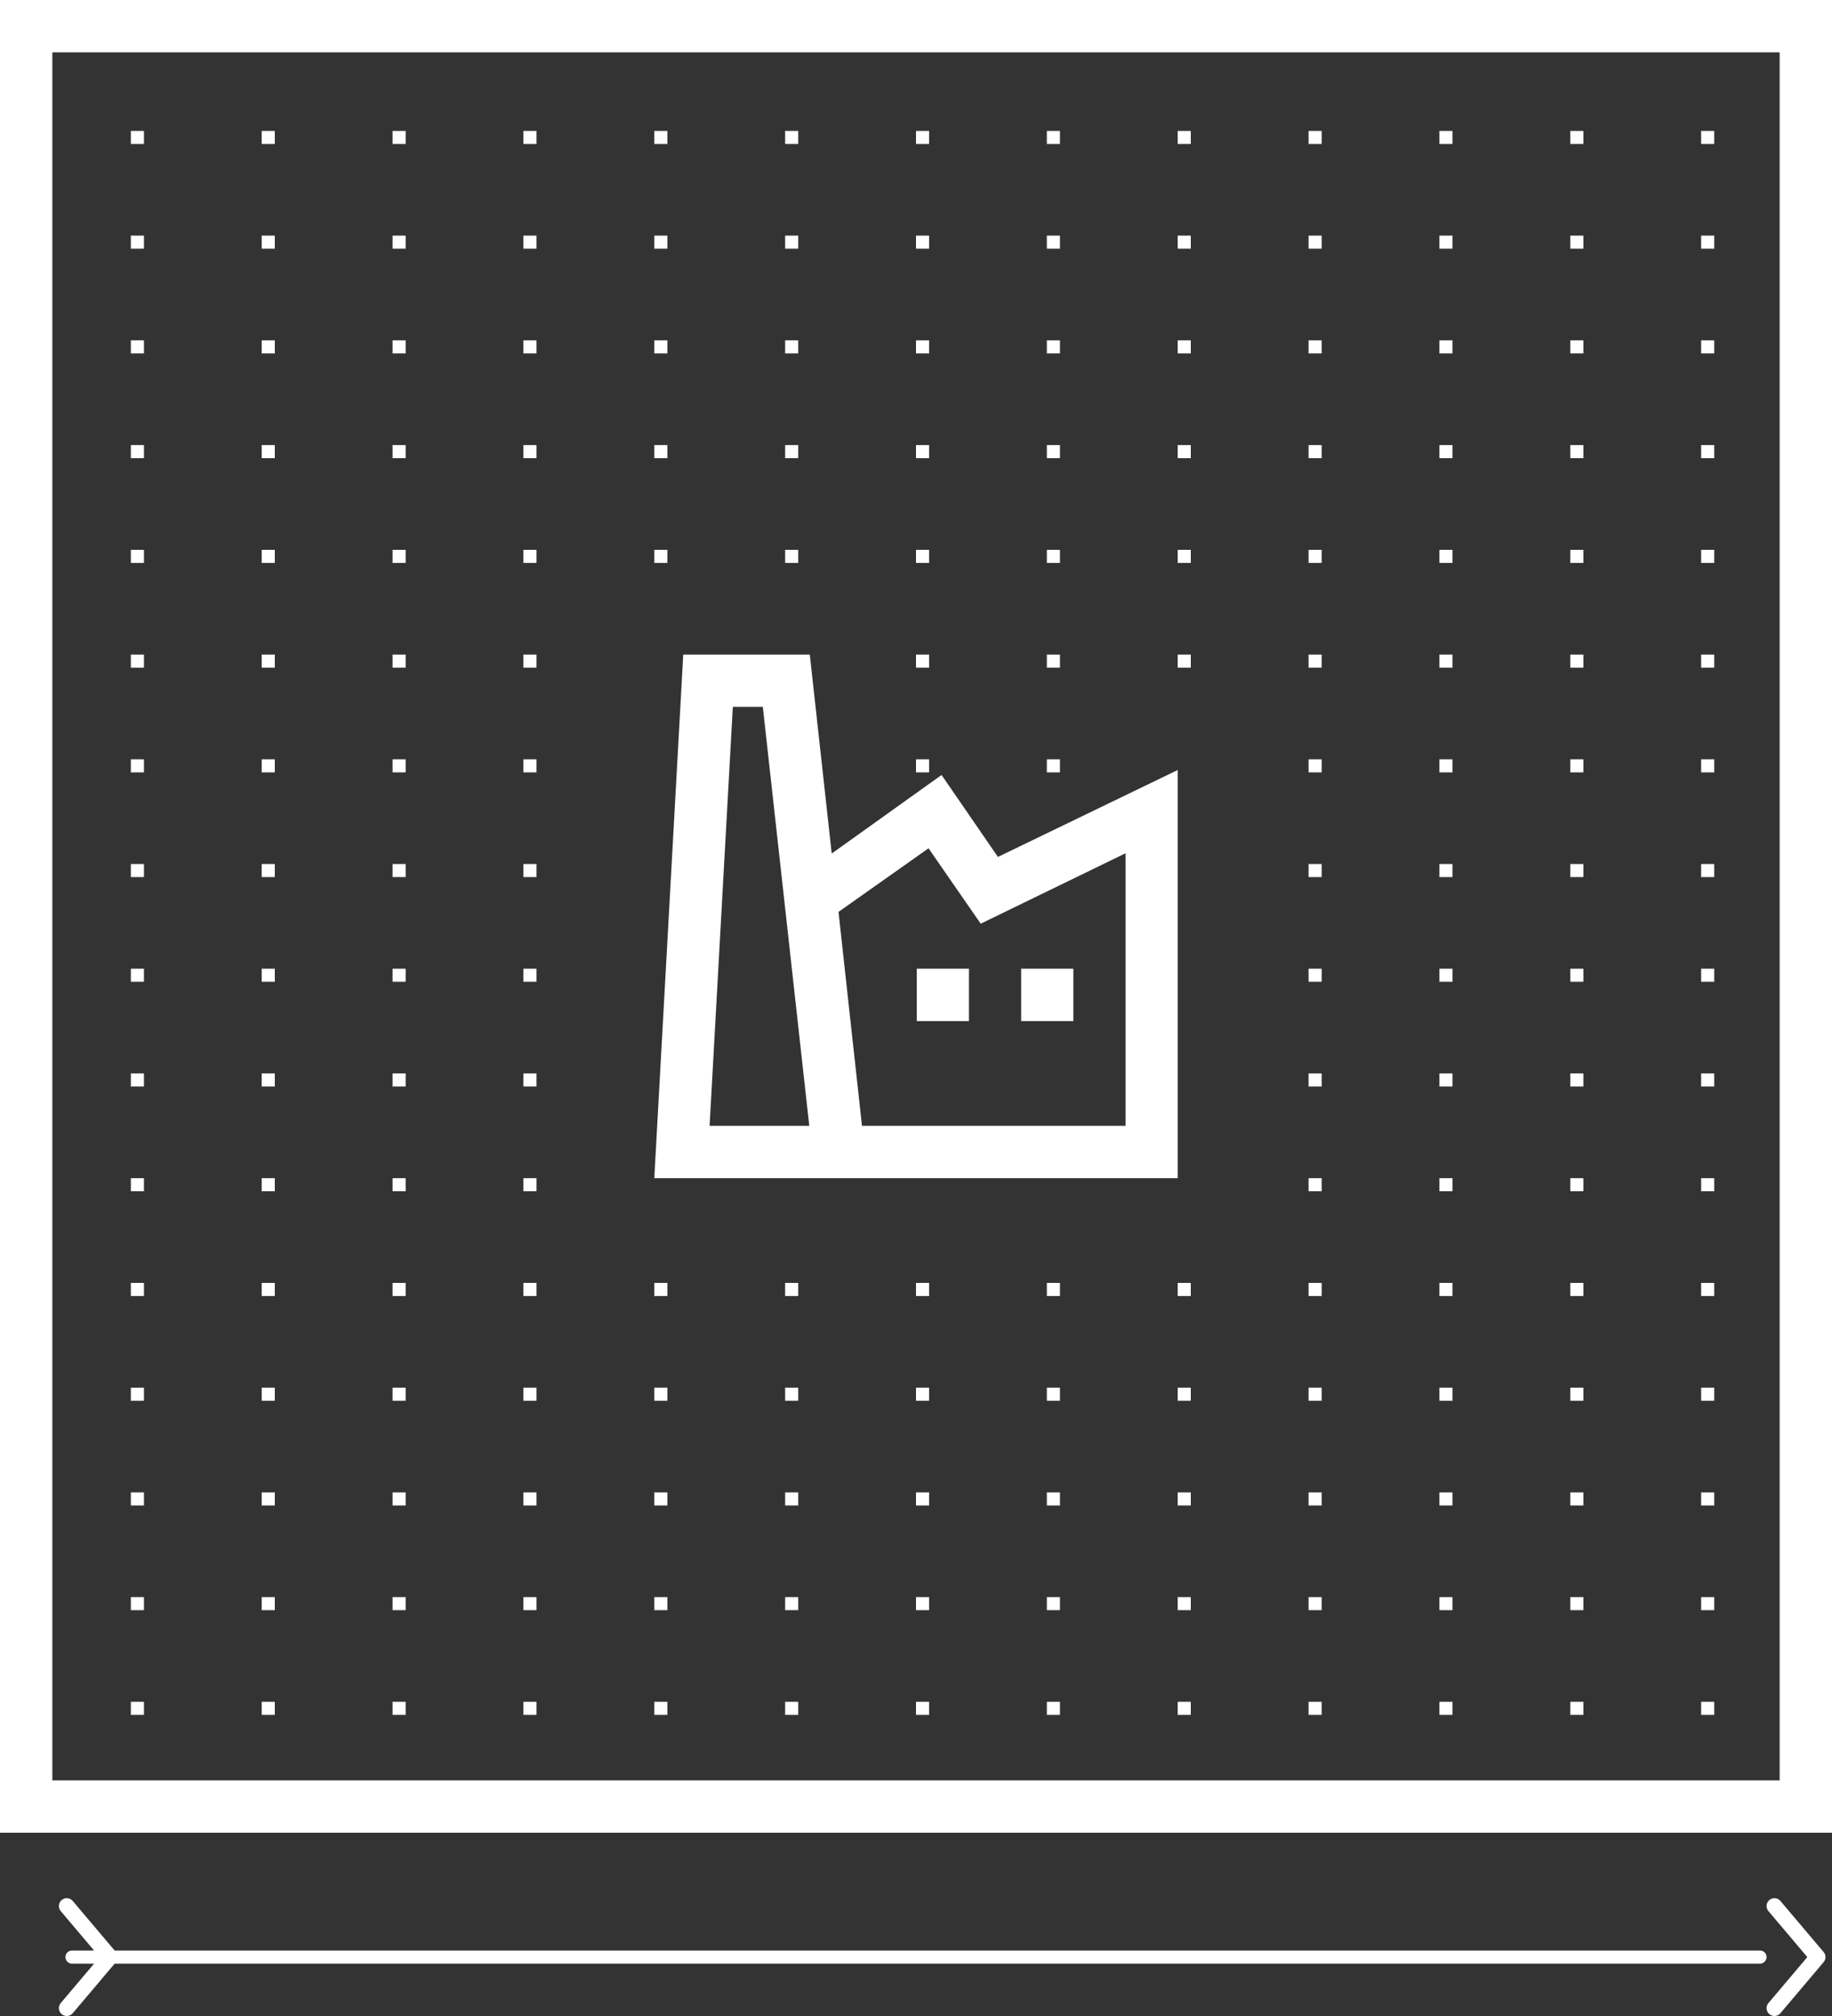 <?xml version="1.0" encoding="UTF-8"?>
<svg width="140px" height="154px" viewBox="0 0 140 154" version="1.1" xmlns="http://www.w3.org/2000/svg" xmlns:xlink="http://www.w3.org/1999/xlink">
    <rect x="0" y="0" width="140" height="154" fill="#333333" stroke="none"/>
    <title>C44B7DA8-B85F-486B-84C9-C9D2814AC7FF</title>
    <g id="Realtherm_Hungary_webdesign_2023" stroke="none" stroke-width="1" fill="none" fill-rule="evenodd">
        <g id="Realtherm_HU_about_us" transform="translate(-674, -2112)" fill="#FFFFFF" fill-rule="nonzero">
            <g id="vidget" transform="translate(210, 2112)">
                <g id="2" transform="translate(377, 0)">
                    <path d="M92.558,145.212 C92.661,145.334 92.661,145.334 93.074,145.822 C93.589,146.431 93.589,146.431 94.208,147.162 C94.827,147.894 94.827,147.894 95.342,148.503 C95.508,148.699 95.608,148.817 95.674,148.895 L95.739,148.972 C95.748,148.982 95.756,148.992 95.764,149.001 L221.5,149 C221.776,149 222,149.224 222,149.5 C222,149.776 221.776,150 221.5,150 L95.763,150 L95.738,150.029 L95.673,150.107 C95.607,150.185 95.508,150.302 95.342,150.497 C94.827,151.106 94.827,151.106 94.208,151.838 C93.589,152.569 93.589,152.569 93.074,153.178 C92.661,153.666 92.661,153.666 92.558,153.788 C92.344,154.041 91.965,154.072 91.712,153.858 C91.459,153.644 91.428,153.265 91.642,153.012 C91.654,152.998 91.664,152.986 91.674,152.974 L91.713,152.929 C91.775,152.855 91.856,152.759 92.158,152.403 C92.673,151.794 92.673,151.794 93.292,151.062 C93.798,150.464 93.89,150.355 94.189,150.002 L92.5,150 C92.224,150 92,149.776 92,149.5 C92,149.224 92.224,149 92.5,149 L94.19,148.999 C93.89,148.645 93.799,148.536 93.292,147.938 C92.673,147.206 92.673,147.206 92.158,146.597 C91.856,146.241 91.775,146.145 91.713,146.071 L91.674,146.026 C91.664,146.014 91.654,146.002 91.642,145.988 C91.428,145.735 91.459,145.356 91.712,145.142 C91.965,144.928 92.344,144.959 92.558,145.212 Z M223.058,145.212 C223.161,145.334 223.161,145.334 223.574,145.822 C224.089,146.431 224.089,146.431 224.708,147.162 C225.327,147.894 225.327,147.894 225.842,148.503 C226.144,148.859 226.225,148.955 226.287,149.029 L226.326,149.074 C226.336,149.086 226.346,149.098 226.358,149.112 C226.547,149.336 226.547,149.664 226.358,149.888 C226.346,149.902 226.336,149.914 226.326,149.926 L226.287,149.971 C226.225,150.045 226.144,150.141 225.842,150.497 C225.327,151.106 225.327,151.106 224.708,151.838 C224.089,152.569 224.089,152.569 223.574,153.178 C223.161,153.666 223.161,153.666 223.058,153.788 C222.844,154.041 222.465,154.072 222.212,153.858 C221.959,153.644 221.928,153.265 222.142,153.012 C222.154,152.998 222.164,152.986 222.174,152.974 L222.213,152.929 C222.275,152.855 222.356,152.759 222.658,152.403 C223.173,151.794 223.173,151.794 223.792,151.062 C224.411,150.331 224.411,150.331 224.926,149.722 C224.99,149.647 225.044,149.583 225.089,149.529 L225.114,149.5 L225.089,149.471 C225.055,149.43 225.016,149.384 224.972,149.332 L224.926,149.278 C224.411,148.669 224.411,148.669 223.792,147.938 C223.173,147.206 223.173,147.206 222.658,146.597 C222.356,146.241 222.275,146.145 222.213,146.071 L222.174,146.026 C222.164,146.014 222.154,146.002 222.142,145.988 C221.928,145.735 221.959,145.356 222.212,145.142 C222.465,144.928 222.844,144.959 223.058,145.212 Z M227,0 L227,140 L87,140 L87,0 L227,0 Z M223,4 L91,4 L91,136 L223,136 L223,4 Z M208,130 L208,131 L207,131 L207,130 L208,130 Z M218,130 L218,131 L217,131 L217,130 L218,130 Z M108,130 L108,131 L107,131 L107,130 L108,130 Z M138,130 L138,131 L137,131 L137,130 L138,130 Z M148,130 L148,131 L147,131 L147,130 L148,130 Z M178,130 L178,131 L177,131 L177,130 L178,130 Z M158,130 L158,131 L157,131 L157,130 L158,130 Z M128,130 L128,131 L127,131 L127,130 L128,130 Z M98,130 L98,131 L97,131 L97,130 L98,130 Z M198,130 L198,131 L197,131 L197,130 L198,130 Z M188,130 L188,131 L187,131 L187,130 L188,130 Z M118,130 L118,131 L117,131 L117,130 L118,130 Z M168,130 L168,131 L167,131 L167,130 L168,130 Z M168,122 L168,123 L167,123 L167,122 L168,122 Z M188,122 L188,123 L187,123 L187,122 L188,122 Z M128,122 L128,123 L127,123 L127,122 L128,122 Z M158,122 L158,123 L157,123 L157,122 L158,122 Z M98,122 L98,123 L97,123 L97,122 L98,122 Z M118,122 L118,123 L117,123 L117,122 L118,122 Z M178,122 L178,123 L177,123 L177,122 L178,122 Z M138,122 L138,123 L137,123 L137,122 L138,122 Z M108,122 L108,123 L107,123 L107,122 L108,122 Z M208,122 L208,123 L207,123 L207,122 L208,122 Z M148,122 L148,123 L147,123 L147,122 L148,122 Z M218,122 L218,123 L217,123 L217,122 L218,122 Z M198,122 L198,123 L197,123 L197,122 L198,122 Z M208,114 L208,115 L207,115 L207,114 L208,114 Z M148,114 L148,115 L147,115 L147,114 L148,114 Z M118,114 L118,115 L117,115 L117,114 L118,114 Z M168,114 L168,115 L167,115 L167,114 L168,114 Z M188,114 L188,115 L187,115 L187,114 L188,114 Z M128,114 L128,115 L127,115 L127,114 L128,114 Z M158,114 L158,115 L157,115 L157,114 L158,114 Z M98,114 L98,115 L97,115 L97,114 L98,114 Z M198,114 L198,115 L197,115 L197,114 L198,114 Z M108,114 L108,115 L107,115 L107,114 L108,114 Z M138,114 L138,115 L137,115 L137,114 L138,114 Z M178,114 L178,115 L177,115 L177,114 L178,114 Z M218,114 L218,115 L217,115 L217,114 L218,114 Z M98,106 L98,107 L97,107 L97,106 L98,106 Z M168,106 L168,107 L167,107 L167,106 L168,106 Z M158,106 L158,107 L157,107 L157,106 L158,106 Z M128,106 L128,107 L127,107 L127,106 L128,106 Z M218,106 L218,107 L217,107 L217,106 L218,106 Z M108,106 L108,107 L107,107 L107,106 L108,106 Z M138,106 L138,107 L137,107 L137,106 L138,106 Z M208,106 L208,107 L207,107 L207,106 L208,106 Z M118,106 L118,107 L117,107 L117,106 L118,106 Z M188,106 L188,107 L187,107 L187,106 L188,106 Z M198,106 L198,107 L197,107 L197,106 L198,106 Z M178,106 L178,107 L177,107 L177,106 L178,106 Z M148,106 L148,107 L147,107 L147,106 L148,106 Z M218,98 L218,99 L217,99 L217,98 L218,98 Z M208,98 L208,99 L207,99 L207,98 L208,98 Z M128,98 L128,99 L127,99 L127,98 L128,98 Z M108,98 L108,99 L107,99 L107,98 L108,98 Z M178,98 L178,99 L177,99 L177,98 L178,98 Z M138,98 L138,99 L137,99 L137,98 L138,98 Z M198,98 L198,99 L197,99 L197,98 L198,98 Z M188,98 L188,99 L187,99 L187,98 L188,98 Z M158,98 L158,99 L157,99 L157,98 L158,98 Z M98,98 L98,99 L97,99 L97,98 L98,98 Z M168,98 L168,99 L167,99 L167,98 L168,98 Z M118,98 L118,99 L117,99 L117,98 L118,98 Z M148,98 L148,99 L147,99 L147,98 L148,98 Z M98,90 L98,91 L97,91 L97,90 L98,90 Z M118,90 L118,91 L117,91 L117,90 L118,90 Z M218,90 L218,91 L217,91 L217,90 L218,90 Z M188,90 L188,91 L187,91 L187,90 L188,90 Z M108,90 L108,91 L107,91 L107,90 L108,90 Z M198,90 L198,91 L197,91 L197,90 L198,90 Z M208,90 L208,91 L207,91 L207,90 L208,90 Z M128,90 L128,91 L127,91 L127,90 L128,90 Z M148.884,50 L150.559,65.2 L158.954,59.2 L163.261,65.46 L177,58.82 L177,90 L137,90 L139.213,50 L148.884,50 Z M157.957,64.8 L151.078,69.66 L152.872,86 L173.012,86 L173.012,65.18 L161.945,70.56 L157.957,64.8 Z M145.295,54 L143.002,54 L141.227,86 L148.844,86 L145.295,54 Z M128,82 L128,83 L127,83 L127,82 L128,82 Z M108,82 L108,83 L107,83 L107,82 L108,82 Z M208,82 L208,83 L207,83 L207,82 L208,82 Z M198,82 L198,83 L197,83 L197,82 L198,82 Z M118,82 L118,83 L117,83 L117,82 L118,82 Z M98,82 L98,83 L97,83 L97,82 L98,82 Z M218,82 L218,83 L217,83 L217,82 L218,82 Z M188,82 L188,83 L187,83 L187,82 L188,82 Z M169.024,74 L169.024,78 L165.036,78 L165.036,74 L169.024,74 Z M161.048,74 L161.048,78 L157.06,78 L157.06,74 L161.048,74 Z M208,74 L208,75 L207,75 L207,74 L208,74 Z M98,74 L98,75 L97,75 L97,74 L98,74 Z M218,74 L218,75 L217,75 L217,74 L218,74 Z M198,74 L198,75 L197,75 L197,74 L198,74 Z M188,74 L188,75 L187,75 L187,74 L188,74 Z M108,74 L108,75 L107,75 L107,74 L108,74 Z M118,74 L118,75 L117,75 L117,74 L118,74 Z M128,74 L128,75 L127,75 L127,74 L128,74 Z M98,66 L98,67 L97,67 L97,66 L98,66 Z M188,66 L188,67 L187,67 L187,66 L188,66 Z M218,66 L218,67 L217,67 L217,66 L218,66 Z M128,66 L128,67 L127,67 L127,66 L128,66 Z M198,66 L198,67 L197,67 L197,66 L198,66 Z M208,66 L208,67 L207,67 L207,66 L208,66 Z M108,66 L108,67 L107,67 L107,66 L108,66 Z M118,66 L118,67 L117,67 L117,66 L118,66 Z M218,58 L218,59 L217,59 L217,58 L218,58 Z M128,58 L128,59 L127,59 L127,58 L128,58 Z M98,58 L98,59 L97,59 L97,58 L98,58 Z M108,58 L108,59 L107,59 L107,58 L108,58 Z M198,58 L198,59 L197,59 L197,58 L198,58 Z M168,58 L168,59 L167,59 L167,58 L168,58 Z M208,58 L208,59 L207,59 L207,58 L208,58 Z M188,58 L188,59 L187,59 L187,58 L188,58 Z M118,58 L118,59 L117,59 L117,58 L118,58 Z M158,58 L158,59 L157,59 L157,58 L158,58 Z M168,50 L168,51 L167,51 L167,50 L168,50 Z M188,50 L188,51 L187,51 L187,50 L188,50 Z M208,50 L208,51 L207,51 L207,50 L208,50 Z M178,50 L178,51 L177,51 L177,50 L178,50 Z M118,50 L118,51 L117,51 L117,50 L118,50 Z M218,50 L218,51 L217,51 L217,50 L218,50 Z M158,50 L158,51 L157,51 L157,50 L158,50 Z M108,50 L108,51 L107,51 L107,50 L108,50 Z M198,50 L198,51 L197,51 L197,50 L198,50 Z M128,50 L128,51 L127,51 L127,50 L128,50 Z M98,50 L98,51 L97,51 L97,50 L98,50 Z M128,42 L128,43 L127,43 L127,42 L128,42 Z M208,42 L208,43 L207,43 L207,42 L208,42 Z M138,42 L138,43 L137,43 L137,42 L138,42 Z M98,42 L98,43 L97,43 L97,42 L98,42 Z M188,42 L188,43 L187,43 L187,42 L188,42 Z M198,42 L198,43 L197,43 L197,42 L198,42 Z M118,42 L118,43 L117,43 L117,42 L118,42 Z M178,42 L178,43 L177,43 L177,42 L178,42 Z M148,42 L148,43 L147,43 L147,42 L148,42 Z M168,42 L168,43 L167,43 L167,42 L168,42 Z M108,42 L108,43 L107,43 L107,42 L108,42 Z M158,42 L158,43 L157,43 L157,42 L158,42 Z M218,42 L218,43 L217,43 L217,42 L218,42 Z M118,34 L118,35 L117,35 L117,34 L118,34 Z M178,34 L178,35 L177,35 L177,34 L178,34 Z M108,34 L108,35 L107,35 L107,34 L108,34 Z M198,34 L198,35 L197,35 L197,34 L198,34 Z M148,34 L148,35 L147,35 L147,34 L148,34 Z M168,34 L168,35 L167,35 L167,34 L168,34 Z M128,34 L128,35 L127,35 L127,34 L128,34 Z M138,34 L138,35 L137,35 L137,34 L138,34 Z M218,34 L218,35 L217,35 L217,34 L218,34 Z M188,34 L188,35 L187,35 L187,34 L188,34 Z M158,34 L158,35 L157,35 L157,34 L158,34 Z M98,34 L98,35 L97,35 L97,34 L98,34 Z M208,34 L208,35 L207,35 L207,34 L208,34 Z M128,26 L128,27 L127,27 L127,26 L128,26 Z M148,26 L148,27 L147,27 L147,26 L148,26 Z M198,26 L198,27 L197,27 L197,26 L198,26 Z M168,26 L168,27 L167,27 L167,26 L168,26 Z M108,26 L108,27 L107,27 L107,26 L108,26 Z M98,26 L98,27 L97,27 L97,26 L98,26 Z M208,26 L208,27 L207,27 L207,26 L208,26 Z M178,26 L178,27 L177,27 L177,26 L178,26 Z M138,26 L138,27 L137,27 L137,26 L138,26 Z M188,26 L188,27 L187,27 L187,26 L188,26 Z M118,26 L118,27 L117,27 L117,26 L118,26 Z M218,26 L218,27 L217,27 L217,26 L218,26 Z M158,26 L158,27 L157,27 L157,26 L158,26 Z M98,18 L98,19 L97,19 L97,18 L98,18 Z M148,18 L148,19 L147,19 L147,18 L148,18 Z M118,18 L118,19 L117,19 L117,18 L118,18 Z M168,18 L168,19 L167,19 L167,18 L168,18 Z M128,18 L128,19 L127,19 L127,18 L128,18 Z M198,18 L198,19 L197,19 L197,18 L198,18 Z M218,18 L218,19 L217,19 L217,18 L218,18 Z M158,18 L158,19 L157,19 L157,18 L158,18 Z M188,18 L188,19 L187,19 L187,18 L188,18 Z M138,18 L138,19 L137,19 L137,18 L138,18 Z M178,18 L178,19 L177,19 L177,18 L178,18 Z M208,18 L208,19 L207,19 L207,18 L208,18 Z M108,18 L108,19 L107,19 L107,18 L108,18 Z M138,10 L138,11 L137,11 L137,10 L138,10 Z M178,10 L178,11 L177,11 L177,10 L178,10 Z M208,10 L208,11 L207,11 L207,10 L208,10 Z M98,10 L98,11 L97,11 L97,10 L98,10 Z M108,10 L108,11 L107,11 L107,10 L108,10 Z M198,10 L198,11 L197,11 L197,10 L198,10 Z M128,10 L128,11 L127,11 L127,10 L128,10 Z M148,10 L148,11 L147,11 L147,10 L148,10 Z M158,10 L158,11 L157,11 L157,10 L158,10 Z M188,10 L188,11 L187,11 L187,10 L188,10 Z M118,10 L118,11 L117,11 L117,10 L118,10 Z M218,10 L218,11 L217,11 L217,10 L218,10 Z M168,10 L168,11 L167,11 L167,10 L168,10 Z" id="Combined-Shape"></path>
                </g>
            </g>
        </g>
    </g>
</svg>